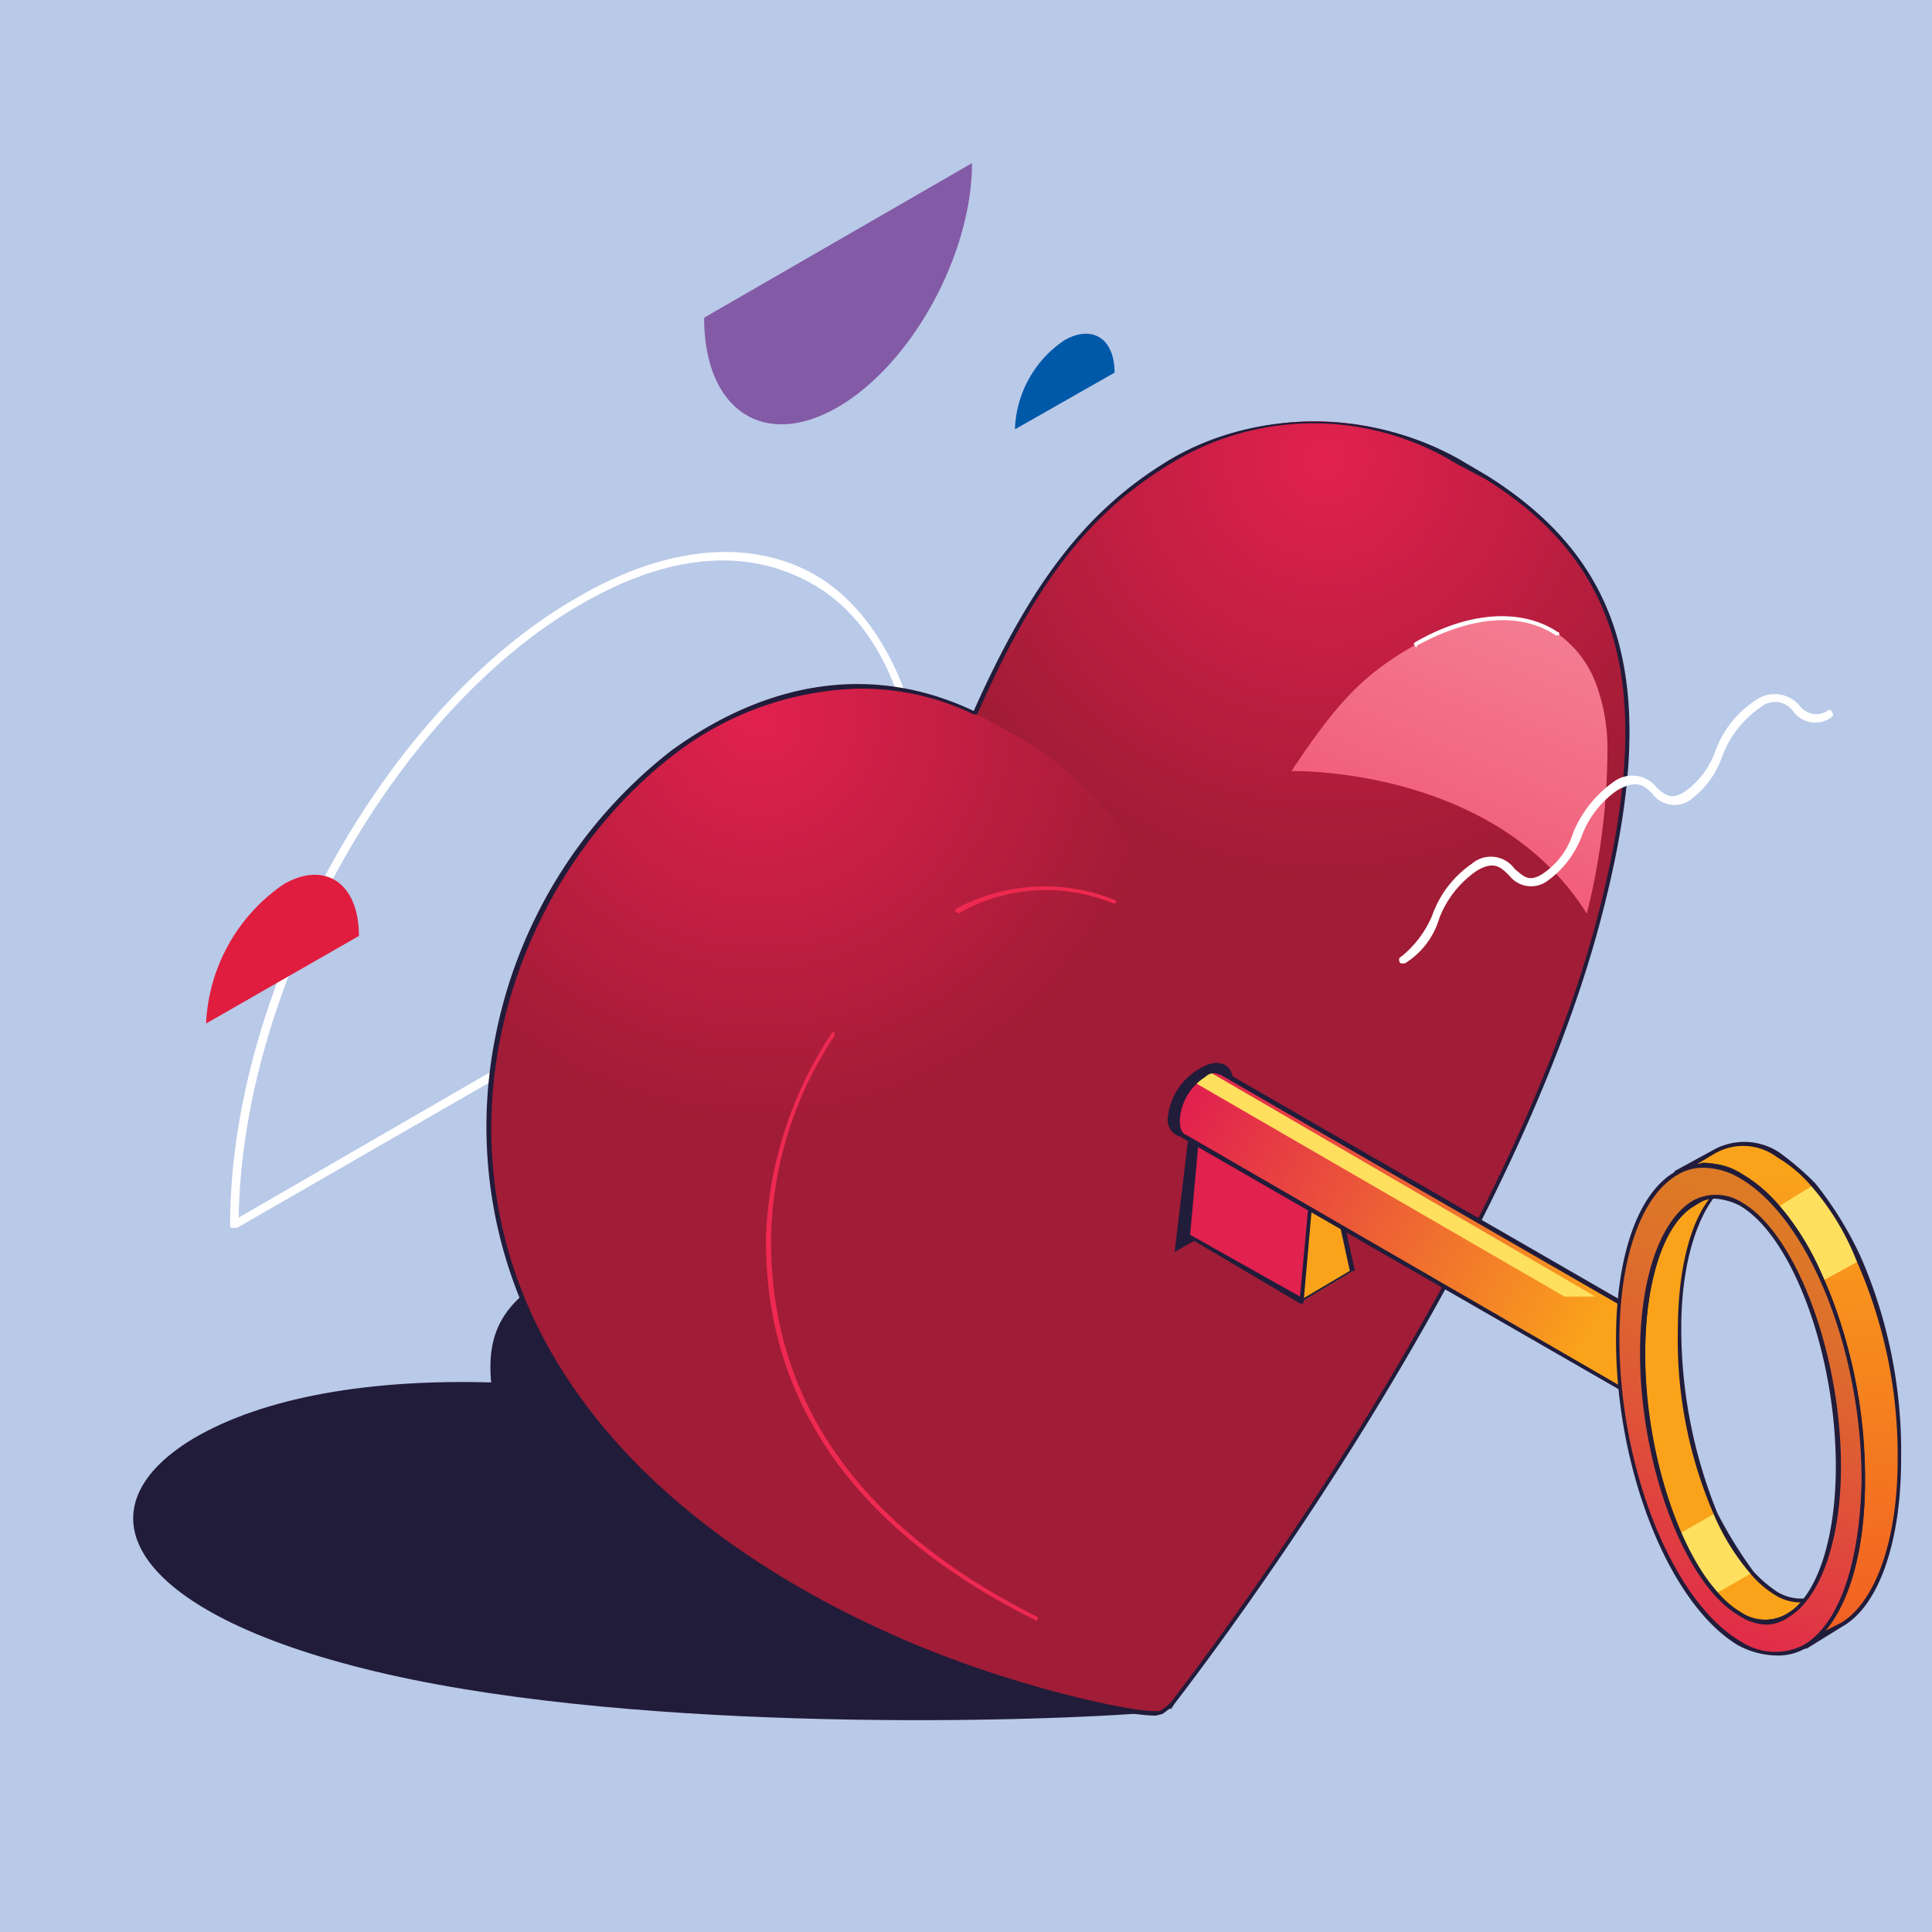 <svg xmlns="http://www.w3.org/2000/svg" xmlns:xlink="http://www.w3.org/1999/xlink" viewBox="0 0 112.5 112.5"><defs><style>.cls-1{mask:url(#mask);filter:url(#luminosity-noclip-4);}.cls-2,.cls-4,.cls-6{mix-blend-mode:multiply;}.cls-2{fill:url(#_ÂÁ_Ï_ÌÌ_È_ËÂÌÚ_67);}.cls-3{mask:url(#mask-2);filter:url(#luminosity-noclip-5);}.cls-4{fill:url(#_ÂÁ_Ï_ÌÌ_È_ËÂÌÚ_65);}.cls-5{mask:url(#mask-3);filter:url(#luminosity-noclip-6);}.cls-6{fill:url(#_ÂÁ_Ï_ÌÌ_È_ËÂÌÚ_65-2);}.cls-7{fill:#b9c9e8;}.cls-8{fill:#fff;}.cls-9{fill:#835aa5;}.cls-10{fill:#e01d3e;}.cls-11{fill:#0058a9;}.cls-12{fill:#211c3a;}.cls-13{isolation:isolate;}.cls-14{fill:url(#_ÂÁ_Ï_ÌÌ_È_ËÂÌÚ_8);}.cls-15{fill:url(#_ÂÁ_Ï_ÌÌ_È_ËÂÌÚ_8-2);}.cls-16{mask:url(#mask-4);}.cls-17{fill:url(#_ÂÁ_Ï_ÌÌ_È_ËÂÌÚ_372);}.cls-18{fill:#ee2952;}.cls-19{fill:#ee2950;}.cls-20{fill:url(#_ÂÁ_Ï_ÌÌ_È_ËÂÌÚ_90);}.cls-21{mask:url(#mask-5);}.cls-22{fill:url(#_ÂÁ_Ï_ÌÌ_È_ËÂÌÚ_4669);}.cls-23{mask:url(#mask-6);}.cls-24{fill:url(#_ÂÁ_Ï_ÌÌ_È_ËÂÌÚ_4669-2);}.cls-25{fill:#faa31a;}.cls-26{fill:#e1214e;}.cls-27{fill:url(#_ÂÁ_Ï_ÌÌ_È_ËÂÌÚ_3635);}.cls-28{fill:#ffdf5e;}.cls-29{fill:url(#_ÂÁ_Ï_ÌÌ_È_ËÂÌÚ_58);}.cls-30{fill:url(#_ÂÁ_Ï_ÌÌ_È_ËÂÌÚ_3659);}.cls-31{filter:url(#luminosity-noclip-3);}.cls-32{filter:url(#luminosity-noclip-2);}.cls-33{filter:url(#luminosity-noclip);}</style><filter id="luminosity-noclip" x="44.73" y="-7362.52" width="48.89" height="32766" filterUnits="userSpaceOnUse" color-interpolation-filters="sRGB"><feFlood flood-color="#fff" result="bg"/><feBlend in="SourceGraphic" in2="bg"/></filter><mask id="mask" x="44.73" y="-7362.52" width="48.89" height="32766" maskUnits="userSpaceOnUse"><g class="cls-33"/></mask><linearGradient id="_ÂÁ_Ï_ÌÌ_È_ËÂÌÚ_67" x1="75.14" y1="44.33" x2="53.28" y2="101.56" gradientUnits="userSpaceOnUse"><stop offset="0" stop-color="#fff"/><stop offset="1"/></linearGradient><filter id="luminosity-noclip-2" x="69.77" y="-7362.52" width="15.19" height="32766" filterUnits="userSpaceOnUse" color-interpolation-filters="sRGB"><feFlood flood-color="#fff" result="bg"/><feBlend in="SourceGraphic" in2="bg"/></filter><mask id="mask-2" x="69.77" y="-7362.52" width="15.19" height="32766" maskUnits="userSpaceOnUse"><g class="cls-32"/></mask><radialGradient id="_ÂÁ_Ï_ÌÌ_È_ËÂÌÚ_65" cx="77.71" cy="25.42" r="12.71" gradientUnits="userSpaceOnUse"><stop offset="0" stop-color="#fff"/><stop offset="0.12" stop-color="#e7e7e7"/><stop offset="0.37" stop-color="#aaa"/><stop offset="0.74" stop-color="#4a4a4a"/><stop offset="1"/></radialGradient><filter id="luminosity-noclip-3" x="43.14" y="-7362.52" width="15.19" height="32766" filterUnits="userSpaceOnUse" color-interpolation-filters="sRGB"><feFlood flood-color="#fff" result="bg"/><feBlend in="SourceGraphic" in2="bg"/></filter><mask id="mask-3" x="43.14" y="-7362.52" width="15.19" height="32766" maskUnits="userSpaceOnUse"><g class="cls-31"/></mask><radialGradient id="_ÂÁ_Ï_ÌÌ_È_ËÂÌÚ_65-2" cx="51.08" cy="40.79" r="12.71" xlink:href="#_ÂÁ_Ï_ÌÌ_È_ËÂÌÚ_65"/><radialGradient id="_ÂÁ_Ï_ÌÌ_È_ËÂÌÚ_8" cx="77.22" cy="26.68" r="24.84" gradientUnits="userSpaceOnUse"><stop offset="0" stop-color="#e1214e"/><stop offset="1" stop-color="#a11c36"/></radialGradient><radialGradient id="_ÂÁ_Ï_ÌÌ_È_ËÂÌÚ_8-2" cx="44.2" cy="41.82" r="23.84" xlink:href="#_ÂÁ_Ï_ÌÌ_È_ËÂÌÚ_8"/><filter id="luminosity-noclip-4" x="44.73" y="35.99" width="48.89" height="61.86" filterUnits="userSpaceOnUse" color-interpolation-filters="sRGB"><feFlood flood-color="#fff" result="bg"/><feBlend in="SourceGraphic" in2="bg"/></filter><mask id="mask-4" x="44.73" y="35.99" width="48.89" height="61.86" maskUnits="userSpaceOnUse"><g class="cls-1"><path class="cls-2" d="M82.5,37.5c-3.6,2.1-6.3,5-10.5,13.1l-2.4,5h-.1L67.7,54a11.2,11.2,0,0,0-2.8-1.6,10.6,10.6,0,0,0-9.2.6,21.9,21.9,0,0,0-7.2,7.3A22.8,22.8,0,0,0,44.7,72c0,12.5,8.8,18.9,15.7,22.3,4.2,2,7.7,3,8,3.6C71,94.5,93.8,64.2,93.6,43.8A10.8,10.8,0,0,0,93,40a6.2,6.2,0,0,0-2.3-3.1C88.6,35.6,85.7,35.7,82.5,37.5Z"/></g></mask><linearGradient id="_ÂÁ_Ï_ÌÌ_È_ËÂÌÚ_372" x1="75.14" y1="44.33" x2="53.28" y2="101.56" gradientUnits="userSpaceOnUse"><stop offset="0" stop-color="#e1214e"/><stop offset="1" stop-color="#bd2034"/></linearGradient><linearGradient id="_ÂÁ_Ï_ÌÌ_È_ËÂÌÚ_90" x1="74.08" y1="72.57" x2="93.27" y2="26.24" gradientUnits="userSpaceOnUse"><stop offset="0" stop-color="#ee274f"/><stop offset="1" stop-color="#f594a4"/></linearGradient><filter id="luminosity-noclip-5" x="69.77" y="25.3" width="15.19" height="8.01" filterUnits="userSpaceOnUse" color-interpolation-filters="sRGB"><feFlood flood-color="#fff" result="bg"/><feBlend in="SourceGraphic" in2="bg"/></filter><mask id="mask-5" x="69.77" y="25.3" width="15.19" height="8.01" maskUnits="userSpaceOnUse"><g class="cls-3"><ellipse class="cls-4" cx="77.4" cy="29.3" rx="7.6" ry="4"/></g></mask><radialGradient id="_ÂÁ_Ï_ÌÌ_È_ËÂÌÚ_4669" cx="77.71" cy="25.42" r="12.71" gradientUnits="userSpaceOnUse"><stop offset="0" stop-color="#ee396a"/><stop offset="0.35" stop-color="#d6305a"/><stop offset="1" stop-color="#a11c36"/></radialGradient><filter id="luminosity-noclip-6" x="43.14" y="40.68" width="15.19" height="8.01" filterUnits="userSpaceOnUse" color-interpolation-filters="sRGB"><feFlood flood-color="#fff" result="bg"/><feBlend in="SourceGraphic" in2="bg"/></filter><mask id="mask-6" x="43.14" y="40.68" width="15.19" height="8.01" maskUnits="userSpaceOnUse"><g class="cls-5"><ellipse class="cls-6" cx="50.7" cy="44.7" rx="7.6" ry="4"/></g></mask><radialGradient id="_ÂÁ_Ï_ÌÌ_È_ËÂÌÚ_4669-2" cx="51.08" cy="40.79" r="12.71" xlink:href="#_ÂÁ_Ï_ÌÌ_È_ËÂÌÚ_4669"/><linearGradient id="_ÂÁ_Ï_ÌÌ_È_ËÂÌÚ_3635" x1="69.09" y1="64.4" x2="92.98" y2="77.13" gradientUnits="userSpaceOnUse"><stop offset="0" stop-color="#e1214e"/><stop offset="1" stop-color="#faa31a"/></linearGradient><linearGradient id="_ÂÁ_Ï_ÌÌ_È_ËÂÌÚ_58" x1="104.57" y1="94.81" x2="103.91" y2="67.94" gradientUnits="userSpaceOnUse"><stop offset="0" stop-color="#f16023"/><stop offset="1" stop-color="#faa31a"/></linearGradient><linearGradient id="_ÂÁ_Ï_ÌÌ_È_ËÂÌÚ_3659" x1="95.65" y1="96.24" x2="105.5" y2="71.75" gradientUnits="userSpaceOnUse"><stop offset="0" stop-color="#e1214e"/><stop offset="0.02" stop-color="#e1244d"/><stop offset="0.47" stop-color="#df5238"/><stop offset="0.81" stop-color="#dd6f2b"/><stop offset="1" stop-color="#dd7a26"/></linearGradient></defs><g id="Layer_2" data-name="Layer 2"><g id="Layer_1-2" data-name="Layer 1"><g id="_16" data-name="16"><rect id="_0" data-name="0" class="cls-7" width="112.5" height="112.5"/><g id="_1" data-name="1"><path class="cls-7" d="M33.7,35C22.6,41.4,13.6,57.6,13.6,71.3L53.7,48.1C53.7,34.5,44.8,28.6,33.7,35Z"/><path class="cls-8" d="M13.6,71.5h-.1c-.1,0-.1-.1-.1-.2,0-13.7,9-30.1,20.2-36.5,5.1-3,10.1-3.5,13.9-1.3S54,41.2,54,48.1c0,.1-.1.2-.1.3L13.8,71.5ZM33.8,35.2C22.9,41.5,14.1,57.4,13.9,70.9L53.5,48c-.1-6.7-2.3-11.8-6.2-14s-8.5-1.7-13.5,1.2Z"/><path class="cls-9" d="M48.8,23.7c-4.3,2.5-7.8.2-7.8-5.2l15.6-9C56.6,14.8,53.1,21.2,48.8,23.7Z"/><path class="cls-10" d="M16.5,51.5A10.4,10.4,0,0,0,12,59.6l8.9-5.1C20.9,51.4,18.9,50.1,16.5,51.5Z"/><path class="cls-11" d="M62,19.8A6.5,6.5,0,0,0,59.1,25l5.8-3.3C64.9,19.7,63.6,18.9,62,19.8Z"/><path class="cls-12" d="M67.3,74.1c-3.4-1.6-7.9-2.6-14.2-2.9H50.8c-7.9-.4-14.1.7-17.7,2.5s-4.8,3.6-4.5,6.8c-6.9-.2-13.2.8-17.4,3.3C4.3,88,7.6,94.1,22.6,97.5s37.7,2.8,44.7,2.2Z"/><g class="cls-13"><path class="cls-14" d="M86.5,27.8l-1.7-1A16.1,16.1,0,0,0,68,27c-5.7,3.5-9.2,8.8-13.5,20L68.1,99.5c2-2.6,19.9-26,25.1-46.4C96.6,40.2,94.6,32.8,86.5,27.8Z"/><path class="cls-15" d="M69.2,59.6a19.9,19.9,0,0,0-9.4-16.4l-1.8-1c-5.6-3.3-12.2-3.1-18.8,1.6C28.9,51.7,24.6,67.3,32.7,80c9.9,15.6,33.5,20.3,34.9,19.8a1.6,1.6,0,0,0,.7-.7,1.7,1.7,0,0,0,.1-1.2Z"/><g class="cls-16"><path class="cls-17" d="M82.5,37.5c-3.6,2.1-6.3,5-10.5,13.1l-2.4,5h-.1L67.7,54a11.2,11.2,0,0,0-2.8-1.6,10.6,10.6,0,0,0-9.2.6,21.9,21.9,0,0,0-7.2,7.3A22.8,22.8,0,0,0,44.7,72c0,12.5,8.8,18.9,15.7,22.3,4.2,2,7.7,3,8,3.6C71,94.5,93.8,64.2,93.6,43.8A10.8,10.8,0,0,0,93,40a6.2,6.2,0,0,0-2.3-3.1C88.6,35.6,85.7,35.7,82.5,37.5Z"/></g><path class="cls-18" d="M60.4,94.4h0C49.9,89.2,44.5,81.7,44.6,72a23.1,23.1,0,0,1,3.8-11.8c0-.1.1-.1.2-.1v.2A22,22,0,0,0,44.9,72c-.1,9.6,5.2,17,15.6,22.2h-.1Z"/><path class="cls-19" d="M55.7,53.1h-.1a.3.3,0,0,1,.1-.2,10.9,10.9,0,0,1,9.2-.5.1.1,0,0,1,.1.1c0,.1-.1.1-.2.1a10.2,10.2,0,0,0-9,.6Z"/></g><path class="cls-20" d="M92.4,53.2a39.7,39.7,0,0,0,1.2-9.4A10.8,10.8,0,0,0,93,40a6.2,6.2,0,0,0-2.3-3.1c-2.1-1.3-5-1.2-8.2.6s-4.7,3.5-7.3,7.4C75.2,44.9,87,44.6,92.4,53.2Z"/><g class="cls-21"><ellipse class="cls-22" cx="77.4" cy="29.3" rx="7.6" ry="4"/></g><g class="cls-23"><ellipse class="cls-24" cx="50.7" cy="44.7" rx="7.6" ry="4"/></g><path class="cls-12" d="M67.3,99.9c-3.6,0-25.2-4.9-34.7-19.8a26.7,26.7,0,0,1-3.7-20A27.9,27.9,0,0,1,39.1,43.7c5.8-4.2,11.9-5,17.6-2.3C60,34,63.2,29.8,67.9,26.9s11.4-3.3,17-.2l1.7,1c8.1,5.1,10.1,12.4,6.7,25.5-5,19.5-21.6,41.7-24.9,46l-.2.3h-.1l-.4.3ZM50,40.1a18.4,18.4,0,0,0-10.7,3.8c-9.8,7.5-14.8,23-6.5,36C38,88.1,46.9,93.1,53.4,95.8s13.5,4.1,14.2,3.8l.4-.3.2-.2c3.3-4.3,19.9-26.5,24.9-46,3.3-12.9,1.4-20.2-6.6-25.2L84.8,27a15.9,15.9,0,0,0-16.8.1c-4.7,2.9-7.8,7-11.1,14.5h-.2A15,15,0,0,0,50,40.1Z"/><path class="cls-12" d="M71.8,63c0-1.1-.9-1.4-1.9-.8A3.7,3.7,0,0,0,68,65.1a1,1,0,0,0,1.2,1.1l-.8,6.7,3-1.7-.8-5.8A3.9,3.9,0,0,0,71.8,63Z"/><polygon class="cls-25" points="77.5 68.3 74.9 69.2 75.8 75.8 78.8 74 77.5 68.3"/><path class="cls-12" d="M75.8,75.9h-.1a.1.1,0,0,0-.1-.1l-.8-6.6c-.1,0,0-.1,0-.1l2.6-.9h.2L78.9,74h-.1l-3,1.8ZM75,69.3l.9,6.3L78.6,74l-1.2-5.5Z"/><polygon class="cls-26" points="75.8 75.8 76.3 70 69.7 66.2 69.2 71.9 75.8 75.8"/><path class="cls-12" d="M75.8,75.9h-.1L69.1,72H69l.6-5.7a.1.1,0,0,1,.1-.1h.1l6.6,3.8c0,.1.1.1,0,.2l-.5,5.7Zm-6.5-4,6.4,3.6.5-5.4-6.4-3.7Z"/><path class="cls-27" d="M96,76.8,71.2,62.5a.9.9,0,0,0-1.1.1,3.4,3.4,0,0,0-1.5,2.6c0,.5.1.9.4,1L96,81.8Z"/><path class="cls-28" d="M70.1,62.6l-.6.4L91.1,75.5h1.8L70.4,62.4Z"/><path class="cls-12" d="M96,81.9h0L68.9,66.3a1.3,1.3,0,0,1-.5-1.1A3.7,3.7,0,0,1,70,62.5a1.2,1.2,0,0,1,1.3-.1L96.1,76.7h.1v5a.1.1,0,0,1-.1.1ZM70.8,62.5a.7.7,0,0,0-.6.2,3.2,3.2,0,0,0-1.5,2.5c0,.5.1.8.4.9L95.9,81.6V76.9L71.1,62.6Z"/><g class="cls-13"><path class="cls-25" d="M103.5,92.8a7.9,7.9,0,0,1-1.5-1.2,16.2,16.2,0,0,1-2.1-3.5,27.4,27.4,0,0,1-2.1-10.6c0-4.4,1.2-7.7,3-8.7l-2.1,1.3c-1.8,1-3,4.2-3.1,8.7a26.9,26.9,0,0,0,2.2,10.5,13,13,0,0,0,2.1,3.5,5.3,5.3,0,0,0,1.4,1.2,2.4,2.4,0,0,0,2.7.1l2.2-1.2A2.9,2.9,0,0,1,103.5,92.8Z"/><path class="cls-29" d="M108.3,73.4a18.4,18.4,0,0,0-2.7-4.4,8.3,8.3,0,0,0-2.1-1.7,3.3,3.3,0,0,0-3.8-.2l-2.1,1.2a3.7,3.7,0,0,1,3.8.2,8.4,8.4,0,0,1,2.1,1.8,14.9,14.9,0,0,1,2.6,4.3,29,29,0,0,1,2.4,11.6c0,5-1.4,8.5-3.4,9.7l2.1-1.3c2.1-1.2,3.4-4.7,3.4-9.6A30.4,30.4,0,0,0,108.3,73.4Z"/><path class="cls-8" d="M81.7,56.1c-.1,0-.2,0-.2-.1a.2.2,0,0,1,.1-.3,6.1,6.1,0,0,0,1.8-2.4,6.1,6.1,0,0,1,2.3-3,1.7,1.7,0,0,1,2.5.3c.5.4.8.8,1.6.3a4.4,4.4,0,0,0,1.8-2.4,6.8,6.8,0,0,1,2.4-3,1.8,1.8,0,0,1,2.5.4c.5.4.8.7,1.6.2a4.9,4.9,0,0,0,1.8-2.4,5.9,5.9,0,0,1,2.3-2.9,1.9,1.9,0,0,1,2.6.3,1.2,1.2,0,0,0,1.6.3c.1-.1.2-.1.3.1s0,.2-.1.3a1.6,1.6,0,0,1-2.2-.4,1.3,1.3,0,0,0-1.9-.2,6,6,0,0,0-2.2,2.8,5.3,5.3,0,0,1-1.9,2.6,1.6,1.6,0,0,1-2.2-.4c-.5-.5-.9-.8-2-.2a5.6,5.6,0,0,0-2.1,2.7,5.7,5.7,0,0,1-2,2.6,1.6,1.6,0,0,1-2.2-.3c-.5-.5-.9-.9-1.9-.3a5.9,5.9,0,0,0-2.2,2.8,4.6,4.6,0,0,1-2,2.6Z"/><path class="cls-28" d="M103.5,70.3l2.1-1.3a18.4,18.4,0,0,1,2.7,4.4l-2.2,1.2a14.9,14.9,0,0,0-2.6-4.3Z"/><path class="cls-28" d="M99.9,88.1l-2.1,1.2a13,13,0,0,0,2.1,3.5l2.1-1.2A16.2,16.2,0,0,1,99.9,88.1Z"/><path class="cls-12" d="M102.8,94.6a3,3,0,0,1-1.5-.5,7.9,7.9,0,0,1-1.5-1.2,13,13,0,0,1-2.1-3.5,26.8,26.8,0,0,1-2.2-10.6c0-4.4,1.2-7.8,3.1-8.9l2.1-1.2h.2c-1.8,1.1-3,4.4-3,8.6A28.6,28.6,0,0,0,100,88.1a25.3,25.3,0,0,0,2.1,3.4,7.5,7.5,0,0,0,1.4,1.2,2.7,2.7,0,0,0,2.6.1h.2c0,.1,0,.1-.1.2l-2.1,1.2A2.2,2.2,0,0,1,102.8,94.6Zm-3.1-25-1,.6c-1.8,1-2.9,4.4-2.9,8.6a26.3,26.3,0,0,0,2.1,10.5,11,11,0,0,0,2.1,3.4,5.3,5.3,0,0,0,1.4,1.2,2.5,2.5,0,0,0,2.6.1l1.1-.7a2.8,2.8,0,0,1-1.7-.4,5.8,5.8,0,0,1-1.5-1.3,13.3,13.3,0,0,1-2.1-3.4,25.6,25.6,0,0,1-2.1-10.7C97.7,74,98.4,71.1,99.7,69.6Z"/><path class="cls-12" d="M105.1,96H105c-.1,0,0-.1,0-.2,2.1-1.2,3.3-4.7,3.4-9.5A30.5,30.5,0,0,0,106,74.6a19.6,19.6,0,0,0-2.6-4.3,10.5,10.5,0,0,0-2.1-1.7,3.4,3.4,0,0,0-3.6-.2h-.2v-.2L99.7,67a3.7,3.7,0,0,1,3.9.1,16.8,16.8,0,0,1,2.1,1.8,20.6,20.6,0,0,1,2.7,4.4A28.4,28.4,0,0,1,110.7,85c0,4.8-1.3,8.5-3.4,9.7L105.2,96ZM99.2,67.7a5.1,5.1,0,0,1,2.3.7,8.4,8.4,0,0,1,2.1,1.8,14.9,14.9,0,0,1,2.6,4.3,28.8,28.8,0,0,1,2.4,11.7c0,4-.9,7.1-2.4,8.8l1-.5c2-1.2,3.3-4.8,3.3-9.5a28,28,0,0,0-2.4-11.6,14.9,14.9,0,0,0-2.6-4.3,7.9,7.9,0,0,0-2-1.7,3.3,3.3,0,0,0-3.7-.2l-1,.6Z"/><path class="cls-30" d="M101.4,68.5c4,2.3,7.1,10.1,7.1,17.7s-3.2,11.8-7.2,9.5S94.2,85.6,94.2,78,97.4,66.2,101.4,68.5ZM101.3,94c3.1,1.8,5.7-2.2,5.8-8.6s-2.6-13.5-5.7-15.3-5.7,2.2-5.8,8.7,2.6,13.4,5.7,15.2Z"/><path class="cls-12" d="M103.5,96.4a4.9,4.9,0,0,1-2.3-.6c-4-2.4-7.1-10.2-7.1-17.8,0-4.9,1.3-8.6,3.5-9.8a3.7,3.7,0,0,1,3.9.2c4,2.3,7.1,10.1,7.1,17.8,0,4.9-1.3,8.5-3.5,9.8A3.2,3.2,0,0,1,103.5,96.4ZM99.2,68a2.8,2.8,0,0,0-1.5.4c-2.1,1.2-3.4,4.8-3.4,9.6,0,7.5,3.1,15.3,7.1,17.6a3.6,3.6,0,0,0,3.6.2c2.1-1.2,3.3-4.8,3.4-9.6,0-7.6-3.1-15.3-7.1-17.6A4.2,4.2,0,0,0,99.2,68Zm3.6,26.6a3,3,0,0,1-1.5-.5c-3.2-1.8-5.8-8.8-5.8-15.3,0-4.4,1.2-7.8,3.1-8.9a2.8,2.8,0,0,1,2.8.1c3.2,1.8,5.8,8.9,5.8,15.4,0,4.3-1.2,7.7-3.1,8.8A2.2,2.2,0,0,1,102.8,94.6ZM99.9,69.8a1.9,1.9,0,0,0-1.2.4c-1.8,1-2.9,4.4-2.9,8.6,0,6.4,2.5,13.3,5.6,15.1a2.5,2.5,0,0,0,2.6.1c1.8-1,2.9-4.4,2.9-8.6,0-6.5-2.5-13.4-5.6-15.2A3.7,3.7,0,0,0,99.9,69.8Z"/></g><path class="cls-8" d="M82.5,37.7a.1.1,0,0,1-.1-.1c-.1-.1-.1-.1,0-.2,3.1-1.8,6.2-2,8.3-.6.1,0,.1.1.1.2h-.2c-2.1-1.4-5-1.1-8.1.6Z"/></g></g></g></g></svg>